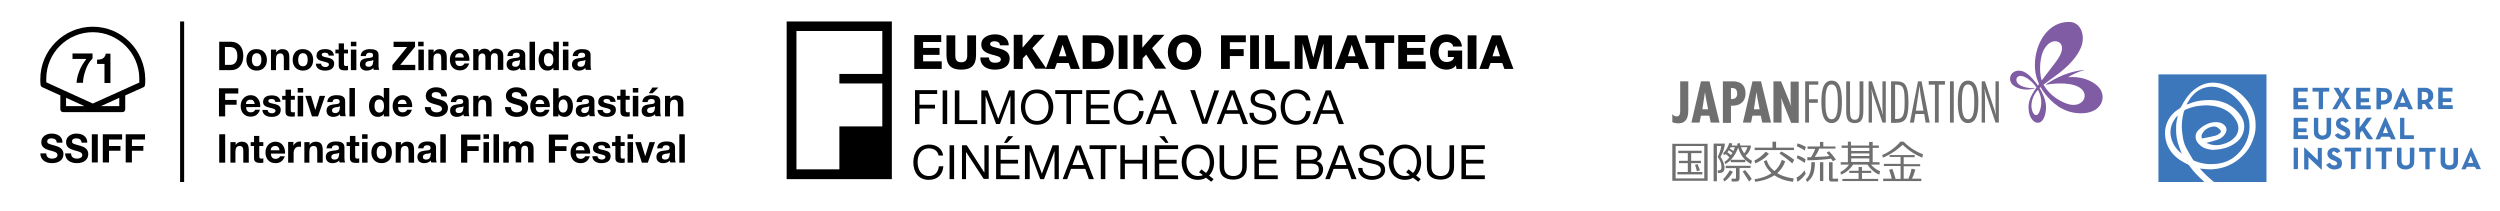 <?xml version="1.0" encoding="utf-8"?>
<!-- Generator: Adobe Illustrator 27.7.0, SVG Export Plug-In . SVG Version: 6.00 Build 0)  -->
<svg version="1.1" id="Layer_1" xmlns="http://www.w3.org/2000/svg" xmlns:xlink="http://www.w3.org/1999/xlink" x="0px" y="0px"
	 viewBox="0 0 1048.1 88.3" style="enable-background:new 0 0 1048.1 88.3;" xml:space="preserve">
<style type="text/css">
	.st0{fill:#706F6F;}
	.st1{fill:#7F5CA3;}
	.st2{fill:#3C76BB;}
	.st3{fill:#3D77BB;}
	.st4{fill:#3F78BC;}
	.st5{fill:#3F77BC;}
	.st6{fill:#3E77BC;}
	.st7{fill:#7595CD;}
	.st8{clip-path:url(#SVGID_00000175323044201543490960000003594423357438176394_);}
</style>
<g>
	<path d="M612.7,75.1h9.8v-1.6h-7.9v-4.9h7.3V67h-7.3v-4.5h7.9v-1.6h-9.8V75.1z M609.6,60.9h-1.9v9c0,2.5-1.3,3.9-3.7,3.9
		c-2.5,0-3.9-1.4-3.9-3.9v-9h-1.9v9c0,3.8,2.2,5.4,5.8,5.4c3.5,0,5.6-1.9,5.6-5.4V60.9z M589.5,72.2l1.6,1.2c-0.6,0.3-1.2,0.4-2,0.4
		c-3.4,0-4.9-3-4.9-5.8c0-2.9,1.4-5.8,4.9-5.8s4.9,3,4.9,5.8c0,1.7-0.5,3.4-1.6,4.5l-1.9-1.5L589.5,72.2z M595.6,75.1l-1.9-1.5
		c1.4-1.4,2.1-3.5,2.1-5.6c0-3.8-2.3-7.4-6.8-7.4s-6.8,3.6-6.8,7.4c0,3.8,2.3,7.4,6.8,7.4c1.3,0,2.5-0.3,3.4-0.9l2.2,1.7L595.6,75.1
		z M580.2,65.1c-0.1-3.1-2.3-4.5-5.2-4.5c-2.6,0-5.1,1.3-5.1,4.1c0,2.6,2.3,3.2,4.5,3.7c2.3,0.5,4.5,0.8,4.5,2.8
		c0,2-1.9,2.6-3.6,2.6c-2.1,0-4.1-1-4.1-3.4h-1.8c0,3.4,2.7,5,5.8,5c2.6,0,5.5-1.2,5.5-4.2c0-2.8-2.3-3.6-4.5-4.1
		c-2.3-0.5-4.5-0.8-4.5-2.5c0-1.8,1.6-2.4,3.2-2.4c1.9,0,3.3,0.9,3.5,2.9H580.2z M562.1,62.6L562.1,62.6l2.4,6.6h-4.8L562.1,62.6z
		 M555.6,75.1h1.9l1.6-4.3h6l1.5,4.3h2.1l-5.5-14.1h-2.1L555.6,75.1z M545.5,62.5h3.8c1.6,0,3,0.3,3,2.2c0,1.5-0.9,2.3-3,2.3h-3.8
		V62.5z M543.6,75.1h6.8c2.8,0,4.3-2,4.3-4.1c0-1.7-1-3-2.7-3.4v0c1.3-0.5,2.1-1.7,2.1-3.2c0-1.4-0.7-2.4-1.7-2.9
		c-0.9-0.5-2.5-0.5-3.7-0.5h-5.1V75.1z M545.5,68.6h4.3c1.6,0,3.1,0.5,3.1,2.4c0,1.5-1,2.5-2.7,2.5h-4.7V68.6z M525.9,75.1h9.8v-1.6
		h-7.9v-4.9h7.3V67h-7.3v-4.5h7.9v-1.6h-9.8V75.1z M522.7,60.9h-1.9v9c0,2.5-1.3,3.9-3.7,3.9c-2.5,0-3.9-1.4-3.9-3.9v-9h-1.9v9
		c0,3.8,2.2,5.4,5.8,5.4c3.5,0,5.6-1.9,5.6-5.4V60.9z M502.7,72.2l1.6,1.2c-0.6,0.3-1.2,0.4-2,0.4c-3.4,0-4.9-3-4.9-5.8
		c0-2.9,1.4-5.8,4.9-5.8c3.4,0,4.9,3,4.9,5.8c0,1.7-0.5,3.4-1.6,4.5l-1.9-1.5L502.7,72.2z M508.8,75.1l-1.9-1.5
		c1.4-1.4,2.1-3.5,2.1-5.6c0-3.8-2.3-7.4-6.8-7.4s-6.8,3.6-6.8,7.4c0,3.8,2.3,7.4,6.8,7.4c1.3,0,2.5-0.3,3.4-0.9l2.2,1.7L508.8,75.1
		z M488.6,59.9h1.3l-1.7-2.8H486L488.6,59.9z M484.1,75.1h9.8v-1.6H486v-4.9h7.3V67H486v-4.5h7.9v-1.6h-9.8V75.1z M469.7,75.1h1.9
		v-6.5h7.4v6.5h1.9V60.9h-1.9V67h-7.4v-6.1h-1.9V75.1z M461.5,75.1h1.9V62.5h4.7v-1.6h-11.3v1.6h4.7V75.1z M452,62.6L452,62.6
		l2.4,6.6h-4.8L452,62.6z M445.5,75.1h1.9l1.6-4.3h6l1.5,4.3h2.1l-5.5-14.1H451L445.5,75.1z M429.9,75.1h1.8V63.3h0l4.4,11.8h1.6
		l4.4-11.8h0v11.8h1.8V60.9h-2.6l-4.5,11.9l-4.5-11.9h-2.6V75.1z M420.9,59.9h1.3l2.6-2.8h-2.2L420.9,59.9z M417.6,75.1h9.8v-1.6
		h-7.9v-4.9h7.3V67h-7.3v-4.5h7.9v-1.6h-9.8V75.1z M403.2,75.1h1.8V63.7h0l7.4,11.3h2.1V60.9h-1.8v11.5h0l-7.4-11.5h-2V75.1z
		 M398.1,75.1h1.9V60.9h-1.9V75.1z M395.4,65.2c-0.4-3-2.9-4.6-5.8-4.6c-4.4,0-6.7,3.3-6.7,7.4c0,4.1,2.1,7.4,6.5,7.4
		c3.6,0,5.8-2.1,6.1-5.7h-1.9c-0.2,2.3-1.6,4.1-4.1,4.1c-3.4,0-4.8-2.7-4.8-5.9c0-2.9,1.4-5.7,4.8-5.7c2,0,3.6,1,4,3H395.4z"/>
	<path d="M556.8,39.6L556.8,39.6l2.4,6.6h-4.8L556.8,39.6z M550.3,52h1.9l1.6-4.3h6l1.5,4.3h2.1l-5.5-14.1h-2.1L550.3,52z
		 M549.4,42.1c-0.4-3-2.9-4.6-5.8-4.6c-4.4,0-6.7,3.3-6.7,7.4c0,4.1,2.1,7.4,6.5,7.4c3.6,0,5.8-2.1,6.1-5.7h-1.9
		c-0.2,2.3-1.6,4.1-4.1,4.1c-3.4,0-4.8-2.7-4.8-5.9c0-2.9,1.4-5.7,4.8-5.7c2,0,3.6,1,4,3H549.4z M534.6,42c-0.1-3.1-2.3-4.5-5.2-4.5
		c-2.6,0-5.1,1.3-5.1,4.1c0,2.6,2.3,3.2,4.5,3.7c2.3,0.5,4.5,0.8,4.5,2.8c0,2-1.9,2.6-3.6,2.6c-2.1,0-4.1-1-4.1-3.4h-1.8
		c0,3.4,2.7,5,5.8,5c2.6,0,5.5-1.2,5.5-4.2c0-2.8-2.3-3.6-4.5-4.1c-2.3-0.5-4.5-0.8-4.5-2.5c0-1.8,1.6-2.4,3.2-2.4
		c1.9,0,3.3,0.9,3.5,2.9H534.6z M516.6,39.6L516.6,39.6l2.4,6.6h-4.8L516.6,39.6z M510.1,52h1.9l1.6-4.3h6l1.5,4.3h2.1l-5.5-14.1
		h-2.1L510.1,52z M511.1,37.9h-2L505,50.1h0l-4-12.3h-2l5,14.1h2.1L511.1,37.9z M486.8,39.6L486.8,39.6l2.4,6.6h-4.8L486.8,39.6z
		 M480.3,52h1.9l1.6-4.3h6l1.5,4.3h2.1l-5.5-14.1h-2.1L480.3,52z M479.4,42.1c-0.4-3-2.9-4.6-5.8-4.6c-4.4,0-6.7,3.3-6.7,7.4
		c0,4.1,2.1,7.4,6.5,7.4c3.6,0,5.8-2.1,6.1-5.7h-1.9c-0.2,2.3-1.6,4.1-4.1,4.1c-3.4,0-4.8-2.7-4.8-5.9c0-2.9,1.4-5.7,4.8-5.7
		c2,0,3.6,1,4,3H479.4z M455.4,52h9.8v-1.6h-7.9v-4.9h7.3v-1.6h-7.3v-4.5h7.9v-1.6h-9.8V52z M447.1,52h1.9V39.4h4.7v-1.6h-11.3v1.6
		h4.7V52z M429.8,44.9c0-2.9,1.4-5.8,4.9-5.8c3.4,0,4.9,3,4.9,5.8c0,2.9-1.4,5.8-4.9,5.8C431.3,50.7,429.8,47.8,429.8,44.9
		 M428,44.9c0,3.8,2.3,7.4,6.8,7.4c4.5,0,6.8-3.6,6.8-7.4c0-3.8-2.3-7.4-6.8-7.4C430.2,37.5,428,41.1,428,44.9 M411.4,52h1.8V40.2h0
		l4.4,11.8h1.6l4.4-11.8h0V52h1.8V37.9H423l-4.5,11.9L414,37.9h-2.6V52z M400.3,52h9.4v-1.6h-7.5V37.9h-1.9V52z M395.2,52h1.9V37.9
		h-1.9V52z M383.6,52h1.9v-6.5h6.5v-1.6h-6.5v-4.5h7.4v-1.6h-9.3V52z"/>
	<path d="M620.2,28.9h3.8l0.9-2.5h4.9l0.9,2.5h3.8l-5.3-14.1h-3.7L620.2,28.9z M627.3,18.7L627.3,18.7l1.6,4.9h-3.2L627.3,18.7z
		 M615.3,28.9h3.7V14.8h-3.7V28.9z M612.9,21.2h-5.9v2.7h2.6c-0.2,1.3-1.4,2.1-3.2,2.1c-2.4,0-3.3-2.1-3.3-4.2
		c0-2.1,0.9-4.2,3.3-4.2c1.5,0,2.7,0.7,2.8,1.9h3.7c-0.3-3.5-3.5-5.1-6.4-5.1c-4.3,0-7,3.3-7,7.4c0,4.1,2.8,7.4,7,7.4
		c1.3,0,3-0.5,3.9-1.8l0.2,1.5h2.4V21.2z M586.2,28.9h11.5v-3.2h-7.8v-2.7h6.9v-2.9h-6.9v-2.5h7.6v-2.9h-11.3V28.9z M584.5,14.8
		h-12.1V18h4.2v11h3.7V18h4.2V14.8z M559.6,28.9h3.8l0.9-2.5h4.9l0.9,2.5h3.8l-5.3-14.1h-3.7L559.6,28.9z M566.7,18.7L566.7,18.7
		l1.6,4.9h-3.2L566.7,18.7z M542.6,28.9h3.5V18.2h0l3,10.7h2.8l3-10.7h0v10.7h3.5V14.8H553l-2.4,9.4h0l-2.4-9.4h-5.4V28.9z
		 M530.4,28.9h10.3v-3.2h-6.6v-11h-3.7V28.9z M524.1,28.9h3.7V14.8h-3.7V28.9z M511.9,28.9h3.7v-5.4h5.8v-2.9h-5.8v-2.9h6.7v-2.9
		h-10.4V28.9z M493.2,21.9c0-2.1,0.9-4.2,3.3-4.2c2.4,0,3.3,2.1,3.3,4.2c0,2.1-0.9,4.2-3.3,4.2C494.2,26.1,493.2,24,493.2,21.9
		 M489.6,21.9c0,4.1,2.5,7.4,7,7.4c4.5,0,7-3.3,7-7.4c0-4.1-2.5-7.4-7-7.4C492.1,14.5,489.6,17.8,489.6,21.9 M475.3,28.9h3.7v-4.4
		l1.5-1.6l3.8,5.9h4.6l-5.9-8.6l5.2-5.6h-4.6l-4.7,5.4v-5.4h-3.7V28.9z M469,28.9h3.7V14.8H469V28.9z M457.6,18h1.7
		c2.5,0,3.9,1.2,3.9,3.8c0,2.8-1.1,3.9-3.9,4h-1.7V18z M453.9,28.9h6.1c4.3,0,6.9-2.5,6.9-7.1c0-4.4-2.6-7-6.9-7h-6.1V28.9z
		 M438.4,28.9h3.8l0.9-2.5h4.9l0.9,2.5h3.8l-5.3-14.1h-3.7L438.4,28.9z M445.5,18.7L445.5,18.7l1.6,4.9h-3.2L445.5,18.7z
		 M425.1,28.9h3.7v-4.4l1.5-1.6l3.8,5.9h4.6l-5.9-8.6l5.2-5.6h-4.6l-4.7,5.4v-5.4h-3.7V28.9z M411,24.2c0,3.6,2.9,5,6.1,5
		c3.1,0,6.2-1.1,6.2-4.7c0-2.6-2.1-3.5-4.1-4.1c-2.1-0.6-4.1-0.8-4.1-1.9c0-0.9,1-1.2,1.8-1.2c1.1,0,2.3,0.4,2.3,1.7h3.7
		c0-3.2-2.9-4.6-5.7-4.6c-2.7,0-5.8,1.2-5.8,4.3c0,2.6,2.1,3.5,4.1,4.1c2,0.6,4.1,0.8,4.1,2.1c0,1-1.1,1.4-2.3,1.4
		c-1.6,0-2.6-0.5-2.7-2.2H411z M409.2,14.8h-3.7v8.5c0,1.8-0.7,2.8-2.5,2.8c-1.8,0-2.5-0.9-2.5-2.8v-8.5h-3.7v8.3
		c0,4.1,1.9,6.1,6.2,6.1c4.3,0,6.2-2,6.2-6.1V14.8z M383.3,28.9h11.5v-3.2H387v-2.7h6.9v-2.9H387v-2.5h7.6v-2.9h-11.3V28.9z"/>
	<path d="M369.9,53h-18v0.5V71h-18V53.5V53V31v-18h18h18v18h-18v4h18V53z M373.9,9h-44.1v66.1h44.1V9z"/>
</g>
<g>
	<g>
		<path class="st0" d="M707.8,45.8c0,1.4,0.2,5.9-4.1,5.9c-0.9,0-1.8-0.1-2.6-0.5v-3.4c0.4,0.6,1.1,1,1.8,1c1.6,0,1.5-1.7,1.5-2.9
			V34.1h3.4V45.8z"/>
		<path class="st0" d="M716.7,34.1l4.2,17.3h-3.7l-0.6-2.9h-3.5l-0.6,2.9h-3.4l4-17.3H716.7z M715.2,41.2l-0.4-2.6h0l-0.4,2.6
			l-0.7,4.6h2.4L715.2,41.2z"/>
		<path class="st0" d="M722.3,51.4V34.1h3.6c0.7,0,5.9-0.5,5.9,5.1c0,3.2-2.1,5.1-5.3,5.1l-0.8,0v7.2H722.3z M725.7,41.5
			c1.7,0.1,2.6-0.6,2.6-2.3c0-1.2-0.5-2.3-2-2.3h-0.6V41.5z"/>
		<path class="st0" d="M738.3,34.1l4.2,17.3h-3.7l-0.6-2.9h-3.5l-0.6,2.9h-3.4l4-17.3H738.3z M736.8,41.2l-0.4-2.6h0l-0.4,2.6
			l-0.7,4.6h2.4L736.8,41.2z"/>
		<path class="st0" d="M746.7,34.1l4.3,10.5l0,0c-0.2-0.8-0.3-1.7-0.3-2.6v-7.8h3.4v17.3h-3.2l-4.2-10.5l0,0l0.2,1.7l0,0.7v8h-3.4
			V34.1H746.7z"/>
		<path class="st0" d="M762.3,35.5h-3.9v6.1h3.7v1.5h-3.7v8.3h-1.6V34.1h5.5V35.5z"/>
		<path class="st0" d="M772.2,42.7c0,3.2-0.2,8.9-4.3,8.9c-3.8,0-4.3-4.9-4.3-8.9c0-4.4,0.6-8.9,4.3-8.9
			C771.8,33.8,772.2,38.9,772.2,42.7z M765.3,42.7c0,3.1,0.1,7.3,2.6,7.3c2.5,0,2.6-4.3,2.6-7.3c0-3.1-0.1-7.3-2.6-7.3
			C765.4,35.3,765.3,39.7,765.3,42.7z"/>
		<path class="st0" d="M781.2,45.9c0,3.2-0.3,5.7-3.6,5.7c-3.5,0-3.6-2.6-3.6-5.7V34.1h1.6v11.8c0,2.9,0.2,4.3,2,4.3
			c1.8,0,2-1.4,2-4.3V34.1h1.6V45.9z"/>
		<path class="st0" d="M790.6,51.4h-1.4l-3.9-11.7c-0.3-0.7-0.4-1.5-0.6-2.2h-0.1c0.1,1.1,0.2,2.2,0.2,3.4v10.5h-1.4V34.1h1.4
			l4,12.1c0.2,0.6,0.4,1.2,0.5,1.8h0.1c0-0.8-0.2-1.5-0.2-2.3V34.1h1.4V51.4z"/>
		<path class="st0" d="M792.9,34.1h1.7c3.3,0,5.5,0.4,5.5,8.7c0,6.8-1.1,8.7-5.4,8.7h-1.9V34.1z M794.5,49.9h0.5
			c3.1,0,3.5-2.2,3.5-7.2c0-6-0.6-7.2-3.7-7.2h-0.3V49.9z"/>
		<path class="st0" d="M809,51.4h-1.7l-0.6-3.6H803l-0.6,3.6h-1.7l3.4-17.3h1.5L809,51.4z M806.4,46.4l-1.2-6.6
			c-0.2-1.2-0.3-2.4-0.4-3.5h-0.1c-0.2,1.2-0.3,2.4-0.5,3.5l-1,6.6H806.4z"/>
		<path class="st0" d="M815.4,35.5h-2.6v15.9h-1.6V35.5h-2.6v-1.5h6.8V35.5z"/>
		<path class="st0" d="M819.1,51.4h-1.6V34.1h1.6V51.4z"/>
		<path class="st0" d="M829.4,42.7c0,3.2-0.2,8.9-4.3,8.9c-3.8,0-4.3-4.9-4.3-8.9c0-4.4,0.6-8.9,4.3-8.9
			C829,33.8,829.4,38.9,829.4,42.7z M822.5,42.7c0,3.1,0.1,7.3,2.6,7.3c2.5,0,2.6-4.3,2.6-7.3c0-3.1-0.1-7.3-2.6-7.3
			C822.6,35.3,822.5,39.7,822.5,42.7z"/>
		<path class="st0" d="M838,51.4h-1.4l-3.9-11.7c-0.3-0.7-0.4-1.5-0.6-2.2H832c0.1,1.1,0.2,2.2,0.2,3.4v10.5h-1.4V34.1h1.4l4,12.1
			c0.2,0.6,0.4,1.2,0.5,1.8h0.1c0-0.8-0.2-1.5-0.2-2.3V34.1h1.4V51.4z"/>
	</g>
	<g>
		<g>
			<path class="st0" d="M744.6,59.4v2.5h7.5v1h-16.5v-1h7.5v-2.5H744.6z M735.5,67.3c2.2-1,3.8-2.6,4.7-3.7l1.4,0.8
				c-1.6,2.2-4.4,3.5-5.7,4.1L735.5,67.3z"/>
			<path class="st0" d="M751.7,76.2l0.3-1.4v0c-3.8-0.5-5.8-1.5-6.9-2.2c2.8-2.6,3.3-5,3.3-5L747,67c0,0-0.8,2.9-3.1,4.7
				c-2.8-2.1-3.2-4.6-3.2-4.6l-1.2,0.5c0,0,0.4,2.4,3.2,5c-1.6,1.1-3.9,2.1-7.1,2.5l0.2,1.1c3.7-0.4,6.2-1.5,8.1-2.7
				C745.7,74.7,748.1,75.8,751.7,76.2z"/>
			<path class="st0" d="M751.4,68.5c-1.9-1.7-5.4-4.2-5.4-4.2l0.8-0.8c0,0,2.4,1.2,5.4,3.5L751.4,68.5z"/>
		</g>
		<path class="st0" d="M714.5,74.8h-12V61.2h12V74.8z M701.1,60.3v15.5h1.4v0h12v0h1.4V60.3H701.1z M703.6,63.2v1h4v3.2h-3.7v1h3.7
			v3.7h-4.4v1h10.5v-1h-4.7v-3.7h4.1v-1h-4.1v-3.2h4.4v-1H703.6z M712.7,71.4c-0.4-1.1-0.8-2.1-1-2.6l-1.1,0.3
			c0.3,0.7,0.6,1.8,0.8,2.7L712.7,71.4z"/>
		<g>
			<path class="st0" d="M783.7,65.4h-7.6v-1.1h7.6V65.4z M774.7,59.4V61h-2.6v1h2.6v6h-3v1h3.5c-1.1,1.6-2.5,2.6-3.6,3.1l0.2,1.1
				c1.5-0.5,3.6-1.9,5.1-4.2h6c1.1,1.7,3.1,3.6,5,4.2l0.3-1.4c-1.2-0.5-2.5-1.3-3.8-2.8h3.6v-1h-2.9v-6h2.6v-1h-2.6l0-1.5h-1.5
				l0,1.5h-7.6v-1.6H774.7z M783.7,63.3h-7.6V62h7.6V63.3z M783.7,67.9h-7.6v-1.5h7.6V67.9z"/>
			<polygon class="st0" points="772.4,75 779.2,75 779.2,72.5 775.3,72.5 775.3,71.6 779.2,71.6 779.2,70 780.6,70 780.6,71.6 
				784.5,71.6 784.5,72.5 780.6,72.5 780.6,75 787.4,75 787.4,75.9 772.4,75.9 			"/>
		</g>
		<g>
			<path class="st0" d="M792.2,64.9l0,0.9h4.6v2.9h-7v0.9h7V75h-2.1c-0.5-1.6-0.7-2.7-1.4-4.2l-1.3,0.4c0.5,1.3,1.1,3.6,1.1,3.7
				l-3.6,0v1h16v-1l-3.9,0c0.5-1,0.9-2.1,1.4-3.8l-1.6-0.4c-0.2,1.1-0.6,2.6-1.3,4.2h-2l0-5.2h6.9v-0.9h-6.9v-2.9h4.6l0-0.9H792.2z"
				/>
			<path class="st0" d="M797.7,60.7c0,0,3.2,3.4,8.2,5.4l0.3-1.4c-5.1-1.9-8.1-5.3-8.1-5.3h-1.4c0,0-2.8,3.6-7.6,5.6l0.3,1.1
				C794.3,64.1,797.6,60.7,797.7,60.7L797.7,60.7z"/>
		</g>
		<g>
			<path class="st0" d="M756.5,71.4c-1.2,1.9-2.8,2.8-3.3,3l0.3,1.8c1.4-0.6,3.3-2.8,3.5-3.4L756.5,71.4z"/>
			<path class="st0" d="M757.1,61.6c-0.9-0.5-2.1-1.1-3.5-1.5l-0.3,1.2c1.1,0.5,2.5,1.2,3.3,1.8L757.1,61.6z"/>
			<path class="st0" d="M753.3,66.3c1.1,0.6,1.8,1,3.3,2l0.4-1.5c-1.3-0.9-2.4-1.3-3.4-1.7L753.3,66.3z"/>
			<path class="st0" d="M757.1,75.2l0.5,1.1c2.6-1.9,3.2-4.2,3.3-8.3l-1.5,0C759.4,71.8,758.5,74,757.1,75.2z"/>
			<path class="st0" d="M770.6,74.9h-2.1c-0.3,0-0.2-0.4-0.2-0.4V68l-1.5,0v7.3c0,0,0.1,0.8,0.9,0.8h2.9L770.6,74.9z"/>
			<rect x="763" y="68" class="st0" width="1.4" height="7.9"/>
			<path class="st0" d="M757.7,65.9L757.7,65.9l0,1.3c3,0,7.9-0.3,9.9-0.7c0,0,0.4,0.4,0.8,1.1l1.3-0.7c-1.2-1.7-1.9-2.5-2.9-3.5
				l-1,0.6v0c0,0,0.7,0.8,1.2,1.4c-2,0.3-3.8,0.3-6.2,0.4c0.1-0.2,1.4-1.9,1.9-3.5l6.8,0v-0.9h-5.1v-1.9H763v1.9h-5.2v1h3.2
				c-0.5,1.4-1.4,3-1.8,3.5C759.2,65.9,758.5,65.9,757.7,65.9z"/>
		</g>
		<g>
			<path class="st0" d="M721.3,65.7c0.2-0.5,0.7-1,1-1.9c0.8-2.1,0.8-3.2,0.8-3.5v-0.1h-4.7v15.8h1.4V61.2h1.8
				c-0.2,1.8-0.8,3.2-1.5,4.6c0.5,0.6,1.6,2.2,1.6,4.2c0,0.7-0.1,1.3-0.8,1.4l-0.8,0l0.1,1.1l0.8,0c1.7,0,2-1.3,2-2.3
				C722.9,68.6,722.2,67.1,721.3,65.7z"/>
			<path class="st0" d="M733.9,69.5h-10.4v1h4.3v3.7c0,0.4,0.1,0.7-0.4,0.7l-1.5,0l0.1,1.2l1.8,0c1.5,0,1.5-1,1.5-1.6v-4.1h4.6V69.5
				z"/>
			<path class="st0" d="M722.5,64.1l0.2,1c0.3-0.2,0.5-0.3,0.8-0.5c0.3,0.2,1,0.7,1.5,1.4c-0.6,0.8-1.2,1.3-2,1.9l0.3,0.9
				c0.9-0.5,1.7-1.1,2.3-1.7v0.9h6.1v-1h-6.1c1.8-1.8,2.7-4,3.1-5.1h0c0.6,2,1.7,4.7,5.4,6.9l0.4-1.4c-1.1-0.6-2-1.3-2.7-2.1
				c2.3-2,2.3-4.3,2.3-4.3l-0.3,0h-4.2c-0.1-0.6-0.2-1-0.2-1l-1.1,0.2c0,0,0,0.2,0.1,0.8h-2.4c0.2-0.5,0.3-0.8,0.3-0.8l-1.3-0.3
				C725.1,59.7,724.2,62.7,722.5,64.1z M732.6,61.7c-0.2,0.6-0.6,1.8-1.4,2.6c-0.6-0.9-1-1.8-1.3-2.6H732.6z M725.6,61.7h1.7
				c0,0.2-0.2,0.8-0.6,1.6c-0.8-0.6-1.3-0.8-1.5-0.9C725.4,62.1,725.5,61.9,725.6,61.7z M724.8,63c0.8,0.5,1.2,0.9,1.5,1.1
				c-0.2,0.3-0.4,0.6-0.6,0.9c-0.8-0.7-1.3-1-1.5-1.1C724.3,63.6,724.6,63.3,724.8,63z"/>
			<path class="st0" d="M725.2,71.4c0,0-1.5,2.6-2.8,3.7l0.5,1c2.3-1.5,3.6-4.1,3.6-4.1L725.2,71.4z"/>
			<path class="st0" d="M730.6,71.9c0,0,1.4,2.1,2.7,4.2l1.1-1.1c-1.4-2.2-2.8-3.7-2.8-3.7L730.6,71.9z"/>
		</g>
	</g>
	<g>
		<g>
			<path class="st1" d="M853.1,27.4c0,3.9,1.2,8,4.4,12.1c2.3,2.9,7,7.9,14.7,8c7.9,0.1,10.5-5.2,8.8-9.2c-1.5-3.5-7.5-6.6-14-5.9
				c2.7-1.8,5.9-2.8,6.8-3c0.1,0,0.1-0.2,0-0.1c-8.8,0.9-14.4,5.1-16,6c-0.1,0.1-0.1,0.2,0,0.2c1.3-0.2,9.2-1.5,13.7,1
				c5.1,2.8,1.8,9.3-4.9,7c-3.2-1.1-7.3-3.6-9.7-7.7c-2.5-4.1-1.7-11.2-0.4-14.2c2.1-4.7,5.7-5,7.2-3.5c1.4,1.4,1,4.1-1.7,7.7
				c-2.3,3.1-6.5,8.4-8.6,11.4c-2,3-3.5,5.7-2.8,9.7c0.8,4.9,5.5,6.9,6.9,0.7c0.9-4.1-0.6-7.1-1.5-9c-0.7-1.4-1.8-3.3-3.9-5.6
				c-2.6-3-5.5-4.3-8-2.7c-1.6,1-2.3,4,0.4,5.8c3,2,6.8,1.5,8.4,1c0.1,0,0.1-0.2,0-0.2c-1.8,0.3-5.1-0.4-6.5-1.5
				c-2.4-1.9-0.6-5.7,4.3-2c3.4,2.6,6.5,7.6,4.4,13.2c-0.9,2.6-2.7,2-3.3-0.9c-0.3-1.4-0.2-3.1,0.7-5.2c1.2-2.7,3.5-4.6,7.3-7.3
				c5-3.5,10.4-7.8,12.7-13.5c1.9-4.9-0.2-10.5-5-10.5C859,9,853.1,17.7,853.1,27.4z"/>
		</g>
	</g>
</g>
<g>
	<path class="st2" d="M923.9,76.3c-2.9,0-5.7,0-8.6,0c-3.3,0-6.6,0-9.9,0c-0.2,0-0.3,0-0.5,0c0-15.1,0-30.1,0-45.1
		c15.1,0,30.2,0,45.3,0c0,15,0,30,0,45.1c-0.2,0-0.3,0-0.5,0c-7,0-14.1,0-21.1,0c-0.2,0-0.5-0.1-0.7-0.2c-1.9-1.6-3.8-3.3-5.4-5.2
		c-0.1-0.1-0.1-0.1-0.3-0.3c0.5,0.1,0.9,0.2,1.4,0.2c1.1,0.1,2.3,0.2,3.4,0.2c5.1-0.2,9.6-2.1,13.2-5.7c1.9-1.8,3.3-3.9,4.2-6.4
		c0.4-1.1,0.8-2.2,1-3.4c0.3-1.5,0.3-2.9,0.2-4.4c-0.3-4.3-2.1-7.7-5.1-10.7c-2.8-2.8-6.2-4.7-10.1-5.5c-4.1-0.8-7.7,0.3-10.9,3
		c-2.2,1.9-3.8,4.3-5.1,6.9c-0.1,0.2-0.3,0.4-0.5,0.6c-3.1,1.8-5.2,4.4-6,8c-0.4,1.8-0.3,3.6,0.1,5.4c0.8,3.6,3,6.3,5.9,8.3
		c1.1,0.7,2.3,1.3,3.4,1.9c0.2,0.1,0.4,0.2,0.5,0.4c1.7,2.5,3.9,4.7,6.2,6.7c0,0,0.1,0.1,0.1,0.1C923.9,76.2,923.9,76.2,923.9,76.3z
		"/>
	<path class="st3" d="M925,59.9c1.5-0.4,3.1-0.8,4.6-1.3c1.2-0.4,2.3-1.1,3-2.1c0.2-0.3,0.4-0.7,0.6-1c0.5-1.2,0.2-2.3-0.8-3.2
		c-0.9-0.8-1.9-1-3-1.1c-3-0.1-5.5,1.2-7.6,3.2c-0.9,0.8-1.4,1.9-1.3,3.1c0,1,0.5,2,1.2,2.7c1,1.2,2.3,2,3.9,2.3
		c0.9,0.2,1.8,0.4,2.7,0.3c3.6-0.2,6.9-1.1,9.7-3.5c1.3-1.1,2.1-2.5,2.6-4.2c0.6-2.4,0.2-4.6-1.2-6.6c-2.2-3.3-5.4-5.3-9.3-6.2
		c-1.9-0.4-3.7-0.4-5.6-0.3c-2.5,0.1-5,0.7-7.3,1.7c-0.1,0-0.3,0.1-0.4,0.1c0,0-0.1-0.1-0.1-0.1c0.6-0.9,1.1-1.8,1.7-2.7
		c1.7-2.2,3.8-3.8,6.6-4.4c1.7-0.4,3.3-0.3,5,0.1c4.2,1.2,7.4,3.9,9.9,7.3c1.2,1.6,2.1,3.3,2.7,5.2c0.5,1.8,0.6,3.7,0.4,5.5
		c-0.4,3.8-2.1,7.1-4.8,9.8c-2.3,2.3-5,3.6-8.2,4.1c-1.3,0.2-2.7,0.2-4,0.2c-2.1-0.1-4.1-0.6-6.1-1.4c-0.1-0.1-0.3-0.2-0.4-0.3
		c-1.1-1.8-2.2-3.6-3.1-5.4c-0.8-1.6-1.2-3.4-1.4-5.2c-0.1-1-0.3-2.1-0.3-3.1c0-2,0.2-4,0.7-5.9c0-0.1,0-0.2,0.1-0.4
		c0.1-0.5,0.3-1,0.9-1.2c2-0.8,4.1-1.5,6.3-1.6c1.1-0.1,2.2-0.2,3.2-0.1c4.9,0.3,9.1,2,11.7,6.5c0.6,1.1,0.9,2.3,0.8,3.5
		c-0.2,1.8-1.1,3.2-2.5,4.3c-1.6,1.3-3.6,2-5.6,2.3c-1.7,0.2-3.3,0-4.8-0.7C925.3,60.1,925.1,60,925,59.9z"/>
	<path class="st3" d="M1018.3,43c0.6,0.9,1.2,1.8,1.9,2.8c-0.8,0-1.4,0-2,0c-0.1,0-0.2-0.1-0.3-0.2c-0.4-0.6-0.7-1.1-1.1-1.7
		c-0.2-0.2-0.3-0.4-0.6-0.3c-0.2,0.1-0.5,0-0.7,0c0,0.7,0,1.4,0,2.2c-0.6,0-1.2,0-1.9,0c0-3,0-6,0-9c1,0,2.1,0,3.1,0
		c0.8,0,1.6,0.2,2.3,0.8c0.7,0.6,1.1,1.3,1.1,2.2c0,0.4,0,0.8,0,1.2C1019.7,42,1019.1,42.6,1018.3,43z M1015.3,41.9
		c0.9,0,1.9,0.2,2.5-0.7c0.3-0.5,0.3-1.7-0.1-2.1c-0.7-0.8-1.5-0.5-2.4-0.6C1015.3,39.7,1015.3,40.7,1015.3,41.9z"/>
	<path class="st3" d="M966,71c0-3.1,0-6.1,0-9.1c0,0,0.1-0.1,0.1-0.1c1.9,1.8,3.7,3.5,5.6,5.3c0-1.6,0-3.3,0-5.1c0.5,0,1.1,0,1.7,0
		c0,3,0,6,0,9.1c-0.2-0.1-0.3-0.1-0.4-0.2c-1.8-1.7-3.5-3.3-5.3-5c0,0.3,0.1,0.6,0.1,1c0,1.3,0,2.6,0,3.9c0,0.1-0.2,0.3-0.3,0.4
		C967,71,966.5,71,966,71z"/>
	<path class="st3" d="M989.2,53.5c0.9-1.2,1.8-2.5,2.8-3.8c0.2-0.3,0.4-0.4,0.7-0.4c0.5,0,1.1,0,1.7,0c-0.3,0.4-0.6,0.8-0.8,1.2
		c-0.6,0.9-1.3,1.7-1.9,2.6c-0.2,0.2-0.2,0.4,0,0.6c0.9,1.3,1.9,2.7,2.8,4c0.1,0.2,0.2,0.3,0.4,0.6c-0.3,0-0.5,0-0.6,0.1
		c-1.2,0.2-2-0.2-2.5-1.3c-0.4-0.8-1-1.5-1.5-2.3c-0.6,0.5-1,1-0.9,1.9c0.1,0.5,0,1.1,0,1.7c-0.7,0-1.2,0-1.9,0c0-3,0-6,0-9
		c0.6,0,1.2,0,1.8,0C989.2,50.8,989.2,52.2,989.2,53.5z"/>
	<path class="st2" d="M1028.2,36.8c0,0.6,0,1.1,0,1.6c-1.4,0-2.7,0-4.1,0c0,1,0,1.9,0,2.8c1.2,0,2.4,0,3.6,0c0,0.6,0,1.1,0,1.6
		c-1.2,0-2.4,0-3.6,0c0,0.4,0,0.8,0,1.3c1.4,0,2.8,0,4.2,0c0,0.6,0,1.1,0,1.6c-2,0-4.1,0-6.1,0c0-3,0-6,0-9
		C1024.3,36.8,1026.2,36.8,1028.2,36.8z"/>
	<path class="st2" d="M961.5,45.8c0-3,0-6,0-9c2,0,4,0,6,0c0,0.5,0,1,0,1.6c-1.3,0-2.7,0-4,0c0,1,0,1.9,0,2.8c1.1,0,2.3,0,3.5,0
		c0,0.6,0,1.1,0,1.6c-1.2,0-2.4,0-3.6,0c0,0.4,0,0.8,0,1.3c1.4,0,2.9,0,4.3,0c0,0.6,0,1.1,0,1.7C965.6,45.8,963.6,45.8,961.5,45.8z"
		/>
	<path class="st3" d="M1004.9,61.9c0.7,0,1.2,0,1.9,0c0,0.2,0,0.4,0,0.5c0,1.7,0,3.3,0,5c0,1.6,1.2,2.4,2.7,1.8
		c0.8-0.3,0.8-1,0.8-1.7c0-1.7,0-3.4,0-5.1c0-0.2,0-0.3,0-0.5c0.6,0,1.2,0,1.8,0c0,0,0.1,0.1,0.1,0.1c0,2.1,0,4.1-0.1,6.2
		c-0.1,1.5-1,2.3-2.4,2.7c-0.9,0.2-1.9,0.2-2.8-0.1c-1.1-0.4-2-1.3-2-2.9c0-1.8,0-3.6,0-5.4C1004.9,62.3,1004.9,62.1,1004.9,61.9z"
		/>
	<path class="st3" d="M1023.2,61.9c0.6,0,1.2,0,1.9,0c0,0.2,0,0.3,0,0.5c0,1.8,0,3.6,0,5.3c0,0.9,0.5,1.5,1.4,1.6c0.2,0,0.3,0,0.5,0
		c1,0,1.6-0.5,1.6-1.5c0-1.8,0-3.6,0-5.3c0-0.2,0-0.3,0-0.5c0.6,0,1.2,0,1.9,0c0,0.6,0,1.1,0,1.7c0,1.3,0,2.7,0,4
		c0,1.8-0.8,2.9-2.4,3.3c-1.4,0.3-2.6,0.2-3.8-0.7c-0.8-0.6-1.1-1.5-1.1-2.4c0-1.9,0-3.8,0-5.7C1023.2,62,1023.2,62,1023.2,61.9z"/>
	<path class="st2" d="M975.4,49.4c0.6,0,1.2,0,1.9,0c0,0.2,0,0.3,0,0.5c0,1.7,0,3.4,0,5.1c0,2.1-1,3.1-3,3.5c-0.9,0.2-1.7,0-2.5-0.4
		c-1-0.4-1.7-1.3-1.7-2.3c-0.1-2.1,0-4.2,0-6.4c0.6,0,1.2,0,1.8,0c0,0.2,0,0.3,0,0.5c0,1.6,0,3.1,0,4.7c0,0.1,0,0.2,0,0.3
		c0,1.6,1.4,2.4,2.8,1.7c0.6-0.3,0.7-1,0.7-1.6c0-1.7,0-3.3,0-5C975.3,49.8,975.3,49.6,975.4,49.4z"/>
	<path class="st2" d="M989.7,42.9c0,0.4,0,0.8,0,1.3c1.4,0,2.8,0,4.2,0c0,0.6,0,1.1,0,1.6c-2,0-4,0-6.1,0c0-3,0-6,0-9
		c1.9,0,3.9,0,5.9,0c0,0.5,0,1,0,1.6c-1.3,0-2.6,0-4,0c0,1,0,1.9,0,2.8c1.2,0,2.3,0,3.5,0c0,0.5,0,1,0,1.6
		C992.1,42.9,990.9,42.9,989.7,42.9z"/>
	<path class="st3" d="M998.2,43.9c0,0.6,0,1.3,0,1.9c-0.6,0-1.2,0-1.9,0c0-3,0-5.9,0-9c0.1,0,0.2,0,0.4,0c1.2,0.1,2.3,0.1,3.5,0.2
		c1.4,0.1,2.6,1.5,2.6,2.9c0,0.5,0,0.9-0.1,1.4c-0.3,1.4-1.6,2.3-3.2,2.5C999.1,43.8,998.7,43.8,998.2,43.9z M998.2,42.1
		c1,0,1.9,0.1,2.5-0.8c0.3-0.5,0.3-1.7-0.1-2.2c-0.6-0.8-1.5-0.6-2.4-0.6C998.2,39.7,998.2,40.9,998.2,42.1z"/>
	<path class="st2" d="M961.6,49.4c2,0,3.9,0,5.9,0c0,0.5,0,1.1,0,1.6c-1.3,0-2.6,0-4,0c0,0.9,0,1.8,0,2.8c1.2,0,2.3,0,3.5,0
		c0,0.6,0,1.1,0,1.6c-1.2,0-2.4,0-3.6,0c0,0.5,0,0.8,0,1.3c1.4,0,2.8,0,4.2,0c0,0.6,0,1.1,0,1.6c-2,0-4,0-6.1,0
		C961.6,55.3,961.6,52.4,961.6,49.4z"/>
	<path class="st4" d="M981.7,42.4c-0.6,1-1.1,2-1.7,3c-0.2,0.3-0.4,0.5-0.8,0.4c-0.5,0-0.9,0-1.4,0c0.1-0.2,0.1-0.3,0.2-0.4
		c0.8-1.4,1.7-2.8,2.5-4.2c0.2-0.3,0.2-0.5,0-0.8c-0.6-1-1.3-2.1-1.9-3.1c-0.1-0.1-0.2-0.3-0.3-0.5c0.7,0,1.3,0,2,0
		c0.1,0,0.3,0.2,0.3,0.3c0.4,0.7,0.9,1.5,1.3,2.2c0.4-0.7,0.8-1.4,1.1-2.2c0.1-0.3,0.3-0.4,0.6-0.3c0.5,0,1,0,1.6,0
		c-0.4,0.6-0.7,1.2-1.1,1.8c-0.4,0.6-0.7,1.3-1.1,1.9c-0.1,0.2-0.1,0.4,0,0.6c0.8,1.4,1.7,2.7,2.5,4.1c0.1,0.1,0.2,0.3,0.3,0.5
		c-0.7,0-1.4,0-2,0c-0.1,0-0.2-0.2-0.3-0.3C983,44.5,982.3,43.4,981.7,42.4z"/>
	<path class="st4" d="M975.2,69.1c0.5-0.3,1-0.6,1.5-0.9c0.2,0.2,0.4,0.5,0.6,0.7c0.5,0.5,1.1,0.5,1.8,0.4c0.4-0.1,0.7-0.3,0.7-0.7
		c0.1-0.4-0.2-0.7-0.5-0.9c-0.4-0.2-0.7-0.4-1.1-0.5c-0.5-0.2-1-0.4-1.4-0.7c-0.9-0.7-1.3-1.8-0.9-2.9c0.3-1,1.3-1.6,2.4-1.7
		c1.2-0.1,2.2,0.3,2.9,1.5c-0.5,0.3-1,0.6-1.3,0.8c-0.5-0.3-0.8-0.5-1.2-0.7c-0.4-0.2-0.7,0-0.9,0.4c-0.2,0.3-0.1,0.7,0.2,0.9
		c0.3,0.2,0.6,0.4,0.9,0.5c0.7,0.4,1.3,0.7,2,1.1c1,0.6,1,1.7,0.9,2.7c-0.1,0.9-0.7,1.5-1.6,1.7c-1.6,0.5-3.1,0.3-4.3-0.9
		c-0.1-0.1-0.2-0.3-0.3-0.4C975.3,69.4,975.2,69.3,975.2,69.1z"/>
	<path class="st4" d="M978.8,56.6c0.5-0.3,1-0.6,1.4-0.8c0.6,0.4,1,0.7,1.6,1c0.3,0.1,0.7,0.1,1,0c0.3-0.1,0.5-0.4,0.6-0.7
		c0.1-0.3-0.1-0.7-0.4-0.8c-0.4-0.2-0.7-0.4-1.1-0.6c-0.5-0.3-1.1-0.5-1.6-0.9c-0.9-0.6-1.2-1.9-0.8-2.9c0.3-1,1.2-1.5,2.3-1.6
		c1.1-0.1,2.1,0.2,2.8,1.2c0,0.1,0.1,0.1,0.1,0.2c-0.5,0.3-0.9,0.6-1.4,0.9c-0.3-0.4-0.7-0.8-1.3-0.8c-0.5,0-0.8,0.3-0.8,0.6
		c0,0.3,0.2,0.7,0.4,0.8c0.4,0.3,0.9,0.4,1.3,0.7c0.6,0.3,1.2,0.6,1.7,1c1.1,0.9,1.1,3.4-0.8,4.2c-1.6,0.6-3.5,0.3-4.6-1
		C979.1,57,979,56.8,978.8,56.6z"/>
	<path class="st5" d="M1000.2,49.2c1.4,3,2.8,6.1,4.2,9.2c-0.7,0-1.2,0-1.8,0c-0.1,0-0.4-0.3-0.4-0.4c-0.1-0.5-0.4-0.7-0.9-0.7
		c-0.9,0.1-1.7,0-2.6,0c-0.3,0-0.5,0.1-0.6,0.4c-0.1,0.6-0.5,0.8-1.1,0.7c-0.3,0-0.6,0-1.1,0c1.4-3.1,2.7-6.1,4-9.2
		C1000,49.2,1000.1,49.2,1000.2,49.2z M1001.2,55.8c-0.4-1-0.7-1.9-1.1-2.9c-0.4,1-0.8,2-1.1,2.9
		C999.7,55.8,1000.4,55.8,1001.2,55.8z"/>
	<path class="st5" d="M1036,61.8c1.4,3,2.7,6,4.1,9.1c-0.7,0-1.3,0-1.9,0c0,0,0,0-0.1,0c-0.2-0.8-0.7-1.1-1.5-1
		c-0.7,0.1-1.4,0-2.1,0c-0.3,0-0.5,0.1-0.5,0.4c-0.1,0.6-0.5,0.8-1,0.7c-0.3,0-0.7,0-1.1,0c1.4-3.1,2.7-6.1,4-9.2
		C1035.8,61.8,1035.9,61.8,1036,61.8z M1034.7,68.3c0.8,0,1.5,0,2.2,0c-0.4-1-0.8-2-1.1-2.9C1035.5,66.3,1035.1,67.3,1034.7,68.3z"
		/>
	<path class="st5" d="M1003.3,45.8c1.2-2.9,2.4-5.6,3.6-8.3c0.1-0.1,0.1-0.3,0.2-0.4c0.1-0.1,0.2-0.2,0.3-0.3
		c0.1,0.1,0.2,0.2,0.3,0.3c1,2.3,2.1,4.6,3.1,6.9c0.3,0.6,0.5,1.1,0.8,1.8c-0.7,0-1.3,0-1.9,0c0,0-0.1,0-0.1-0.1
		c-0.2-0.9-0.7-1-1.5-0.9c-0.7,0.1-1.4,0-2.1,0c-0.3,0-0.5,0.1-0.6,0.4c-0.1,0.6-0.5,0.8-1.1,0.7C1004,45.8,1003.7,45.8,1003.3,45.8
		z M1007.3,40.2c-0.4,1-0.7,1.9-1.1,2.9c0.8,0,1.5,0,2.2,0C1008.1,42.2,1007.7,41.2,1007.3,40.2z"/>
	<path class="st6" d="M914.8,64.5c-1.4-1-2.4-2.2-3.3-3.6c-0.8-1.4-1.3-2.8-1.5-4.4c-0.3-3.1,0.8-5.8,2.9-8c0,0,0.1,0,0.1,0
		c-0.1,0.7-0.2,1.3-0.4,2c-0.3,1.4-0.3,2.8-0.3,4.2c0,2.4,0.5,4.7,1.3,6.9c0.3,0.9,0.7,1.7,1,2.6C914.7,64.2,914.7,64.3,914.8,64.5
		L914.8,64.5z"/>
	<path class="st3" d="M923.1,58c-0.2-0.7-0.2-1.4,0.2-2c0.8-1.5,2.1-2.4,3.7-2.8c0.8-0.2,1.6-0.3,2.4,0.1c0.5,0.3,1,0.7,1.4,1.1
		c0.4,0.5,0.4,1.1-0.1,1.4c-0.6,0.5-1.3,0.9-2,1.1c-1.4,0.4-2.8,0.6-4.2,0.9C924,58,923.6,58,923.1,58z"/>
	<path class="st2" d="M989.9,63.5c-0.8,0-1.6,0-2.4,0c0,0.2,0,0.4,0,0.5c0,1.9,0,3.7,0,5.6c0,1.3,0,1.3-1.4,1.3c-0.2,0-0.3,0-0.5,0
		c0-2.5,0-4.9,0-7.4c-0.9,0-1.7,0-2.6,0c0-0.6,0-1.1,0-1.6c2.3,0,4.6,0,6.9,0C989.9,62.4,989.9,62.9,989.9,63.5z"/>
	<path class="st2" d="M1000.4,63.5c0,2.3,0,4.4,0,6.6c0,0.1,0,0.3,0,0.4c0,0.3-0.1,0.4-0.4,0.4c-0.5,0-1,0-1.5,0c0-2.5,0-4.9,0-7.4
		c-0.9,0-1.7,0-2.6,0c0-0.6,0-1.1,0-1.6c2.3,0,4.6,0,6.9,0c0,0.5,0,1,0,1.6C1002.1,63.5,1001.3,63.5,1000.4,63.5z"/>
	<path class="st2" d="M1016.8,71c0-2.5,0-4.9,0-7.4c-0.9,0-1.7,0-2.6,0c0-0.6,0-1.1,0-1.6c2.3,0,4.6,0,6.9,0c0,0.5,0,1,0,1.6
		c-0.8,0-1.6,0-2.5,0c0,0.2,0,0.4,0,0.6c0,2.1,0,4.2,0,6.3c0,0.4-0.1,0.6-0.5,0.5C1017.7,70.9,1017.3,71,1016.8,71z"/>
	<path class="st2" d="M976.5,36.8c0,0.5,0,1,0,1.6c-0.7,0-1.4,0-2.1,0c-0.4,0-0.5,0.1-0.5,0.5c0,2.1,0,4.2,0,6.3
		c0,0.5-0.2,0.6-0.6,0.6c-0.4,0-0.8,0-1.2,0c0-2.5,0-4.9,0-7.4c-0.9,0-1.7,0-2.6,0c0-0.6,0-1.1,0-1.6
		C971.9,36.8,974.2,36.8,976.5,36.8z"/>
	<path class="st2" d="M1006.2,58.3c0-3,0-5.9,0-8.9c0.6,0,1.2,0,1.8,0c0,2.4,0,4.8,0,7.3c1.4,0,2.7,0,4,0c0,0.6,0,1.1,0,1.6
		C1010.1,58.3,1008.2,58.3,1006.2,58.3z"/>
	<path class="st2" d="M992.1,61.9c0.6,0,1.2,0,1.8,0c0,0.2,0,0.3,0,0.4c0,2.7,0,5.4,0,8.1c0,0.4-0.1,0.6-0.5,0.5c-0.4,0-0.9,0-1.3,0
		C992.1,67.9,992.1,64.9,992.1,61.9z"/>
	<path class="st2" d="M963.4,61.9c0,2.9,0,5.8,0,8.7c0,0.1-0.2,0.3-0.3,0.3c-0.5,0-1,0-1.5,0c0-3,0-6,0-9
		C962.2,61.9,962.8,61.9,963.4,61.9z"/>
	<path class="st7" d="M923.9,76.3c0-0.1,0-0.1,0-0.2c0,0.1,0.1,0.1,0.1,0.2C924,76.3,924,76.3,923.9,76.3z"/>
	<path class="st6" d="M914.8,64.5C914.8,64.5,914.8,64.5,914.8,64.5C914.8,64.5,914.8,64.5,914.8,64.5
		C914.8,64.5,914.8,64.5,914.8,64.5z"/>
</g>
<g>
	<g>
		<path d="M37.1,26.7c-0.5,0.8-0.9,1.7-1.2,2.6c-0.3,0.9-0.6,1.9-0.8,2.8c-0.2,0.9-0.3,1.8-0.3,2.6h-2.7c0.1-1.8,0.6-3.6,1.3-5.3
			c0.7-1.7,1.7-3.2,2.8-4.7h-5.8v-2.3h8.4v2.1C38.1,25.2,37.6,25.9,37.1,26.7z"/>
		<path d="M43.8,34.8v-8h-3.1V25c0.4,0,0.8,0,1.3-0.1s0.8-0.2,1.1-0.4c0.3-0.2,0.6-0.4,0.8-0.8c0.2-0.3,0.4-0.7,0.4-1.2h2v12.3H43.8
			z"/>
	</g>
	<g>
		<defs>
			<rect id="SVGID_1_" x="16.9" y="9" width="270.2" height="67.3"/>
		</defs>
		<clipPath id="SVGID_00000183966139030769344780000008651145317865134994_">
			<use xlink:href="#SVGID_1_"  style="overflow:visible;"/>
		</clipPath>
		<path style="clip-path:url(#SVGID_00000183966139030769344780000008651145317865134994_);" d="M284.8,68.2h2.3V56.3h-2.3V68.2z
			 M277.7,62.2c0.1-0.9,0.6-1.3,1.5-1.3c0.8,0,1.5,0.1,1.5,1.2c0,1-1.3,0.9-2.7,1.1c-1.4,0.2-2.8,0.7-2.8,2.6c0,1.8,1.3,2.6,2.8,2.6
			c1,0,2.1-0.3,2.8-1.1c0,0.3,0.1,0.6,0.2,0.8h2.3c-0.2-0.3-0.3-1.1-0.3-1.9v-4.5c0-2.1-2-2.4-3.6-2.4c-1.9,0-3.8,0.7-3.9,2.9H277.7
			z M280.7,64.9c0,0.5-0.1,2-1.8,2c-0.7,0-1.4-0.2-1.4-1.1c0-0.9,0.6-1.1,1.4-1.3c0.7-0.1,1.5-0.1,1.9-0.5V64.9z M274.6,59.6h-2.3
			l-1.8,5.9h0l-1.8-5.9h-2.4l2.8,8.6h2.5L274.6,59.6z M265.4,56.3h-2.3v1.9h2.3V56.3z M263.1,68.2h2.3v-8.6h-2.3V68.2z M260.2,57
			H258v2.6h-1.4v1.6h1.4v5.1c0,1.7,1.2,2,2.6,2c0.4,0,0.9,0,1.3-0.1v-1.8c-0.2,0-0.5,0.1-0.7,0.1c-0.8,0-1-0.2-1-1v-4.3h1.7v-1.6
			h-1.7V57z M248.3,65.4c0.1,2.3,2,3,3.9,3c1.9,0,3.8-0.7,3.8-3c0-1.6-1.3-2.1-2.6-2.4c-1.3-0.3-2.6-0.4-2.6-1.3
			c0-0.7,0.8-0.8,1.3-0.8c0.8,0,1.5,0.2,1.6,1.2h2.2c-0.2-2.1-1.8-2.7-3.7-2.7c-1.8,0-3.6,0.6-3.6,2.8c0,1.5,1.3,2,2.6,2.3
			c1.6,0.4,2.6,0.6,2.6,1.3c0,0.8-0.8,1.1-1.5,1.1c-0.9,0-1.7-0.4-1.8-1.4H248.3z M241.4,63c0-0.7,0.4-1.8,1.9-1.8
			c1.1,0,1.6,0.6,1.8,1.8H241.4z M247.4,64.5c0.2-2.6-1.2-5.1-4-5.1c-2.5,0-4.2,2-4.2,4.5c0,2.7,1.6,4.5,4.2,4.5
			c1.9,0,3.2-0.9,3.9-2.9h-2c-0.1,0.5-0.9,1.1-1.8,1.1c-1.3,0-2-0.7-2-2.2H247.4z M230.2,68.2h2.5v-4.9h4.8v-2h-4.8v-2.7h5.5v-2.2
			h-8.1V68.2z M211,68.2h2.3v-5c0-1.7,1.1-2,1.5-2c1.4,0,1.4,1.1,1.4,2.1v4.8h2.3v-4.8c0-1.1,0.2-2.2,1.5-2.2c1.3,0,1.4,0.9,1.4,2.1
			v4.9h2.3v-5.8c0-2.2-1.3-3.1-3-3.1c-1.2,0-2,0.7-2.5,1.4c-0.4-1-1.4-1.4-2.4-1.4c-1.1,0-1.9,0.5-2.5,1.4h0v-1.2H211V68.2z
			 M206.9,68.2h2.3V56.3h-2.3V68.2z M205,56.3h-2.3v1.9h2.3V56.3z M202.7,68.2h2.3v-8.6h-2.3V68.2z M193.4,68.2h2.5v-4.9h4.8v-2
			h-4.8v-2.7h5.5v-2.2h-8.1V68.2z M184.6,68.2h2.3V56.3h-2.3V68.2z M177.5,62.2c0.1-0.9,0.6-1.3,1.5-1.3c0.8,0,1.5,0.1,1.5,1.2
			c0,1-1.3,0.9-2.7,1.1c-1.4,0.2-2.8,0.7-2.8,2.6c0,1.8,1.3,2.6,2.8,2.6c1,0,2.1-0.3,2.8-1.1c0,0.3,0.1,0.6,0.2,0.8h2.3
			c-0.2-0.3-0.3-1.1-0.3-1.9v-4.5c0-2.1-2-2.4-3.6-2.4c-1.9,0-3.8,0.7-3.9,2.9H177.5z M180.5,64.9c0,0.5-0.1,2-1.8,2
			c-0.7,0-1.4-0.2-1.4-1.1c0-0.9,0.6-1.1,1.4-1.3c0.7-0.1,1.5-0.1,1.9-0.5V64.9z M165.7,68.2h2.3v-4.5c0-1.7,0.5-2.5,1.8-2.5
			c1.1,0,1.5,0.7,1.5,2.1v4.9h2.3v-5.3c0-2.1-0.6-3.5-3-3.5c-1,0-2,0.5-2.5,1.4h0v-1.2h-2.2V68.2z M157.9,63.9c0-1.4,0.5-2.8,2-2.8
			c1.6,0,2,1.4,2,2.8c0,1.4-0.5,2.7-2,2.7C158.4,66.6,157.9,65.3,157.9,63.9 M155.7,63.9c0,2.7,1.7,4.5,4.3,4.5
			c2.6,0,4.3-1.8,4.3-4.5c0-2.7-1.7-4.5-4.3-4.5C157.4,59.4,155.7,61.1,155.7,63.9 M154.1,56.3h-2.3v1.9h2.3V56.3z M151.8,68.2h2.3
			v-8.6h-2.3V68.2z M149,57h-2.3v2.6h-1.4v1.6h1.4v5.1c0,1.7,1.2,2,2.6,2c0.4,0,0.9,0,1.3-0.1v-1.8c-0.2,0-0.5,0.1-0.7,0.1
			c-0.8,0-1-0.2-1-1v-4.3h1.7v-1.6H149V57z M139.1,62.2c0.1-0.9,0.6-1.3,1.5-1.3c0.8,0,1.5,0.1,1.5,1.2c0,1-1.3,0.9-2.7,1.1
			c-1.4,0.2-2.8,0.7-2.8,2.6c0,1.8,1.3,2.6,2.8,2.6c1,0,2.1-0.3,2.8-1.1c0,0.3,0.1,0.6,0.2,0.8h2.3c-0.2-0.3-0.3-1.1-0.3-1.9v-4.5
			c0-2.1-2-2.4-3.6-2.4c-1.9,0-3.8,0.7-3.9,2.9H139.1z M142.1,64.9c0,0.5-0.1,2-1.8,2c-0.7,0-1.4-0.2-1.4-1.1c0-0.9,0.6-1.1,1.4-1.3
			c0.7-0.1,1.5-0.1,1.9-0.5V64.9z M127.4,68.2h2.3v-4.5c0-1.7,0.5-2.5,1.8-2.5c1.1,0,1.5,0.7,1.5,2.1v4.9h2.3v-5.3
			c0-2.1-0.6-3.5-3-3.5c-1,0-2,0.5-2.5,1.4h0v-1.2h-2.2V68.2z M120.8,68.2h2.3v-3.9c0-1.5,0.6-2.8,2.3-2.8c0.3,0,0.6,0,0.8,0.1v-2.2
			c-0.1,0-0.3-0.1-0.5-0.1c-1.1,0-2.2,0.7-2.7,1.8h0v-1.6h-2.2V68.2z M113.5,63c0-0.7,0.4-1.8,1.9-1.8c1.1,0,1.6,0.6,1.8,1.8H113.5z
			 M119.5,64.5c0.2-2.6-1.2-5.1-4-5.1c-2.5,0-4.2,2-4.2,4.5c0,2.7,1.6,4.5,4.2,4.5c1.9,0,3.2-0.9,3.9-2.9h-2
			c-0.1,0.5-0.9,1.1-1.8,1.1c-1.3,0-2-0.7-2-2.2H119.5z M108.8,57h-2.3v2.6h-1.4v1.6h1.4v5.1c0,1.7,1.2,2,2.6,2c0.4,0,0.9,0,1.3-0.1
			v-1.8c-0.2,0-0.5,0.1-0.7,0.1c-0.8,0-1-0.2-1-1v-4.3h1.7v-1.6h-1.7V57z M96.4,68.2h2.3v-4.5c0-1.7,0.5-2.5,1.8-2.5
			c1.1,0,1.5,0.7,1.5,2.1v4.9h2.3v-5.3c0-2.1-0.6-3.5-3-3.5c-1,0-2,0.5-2.5,1.4h0v-1.2h-2.2V68.2z M91.9,68.2h2.5V56.3h-2.5V68.2z"
			/>
		<path style="clip-path:url(#SVGID_00000183966139030769344780000008651145317865134994_);" d="M278.6,48.8h2.3v-4.5
			c0-1.7,0.5-2.5,1.8-2.5c1.1,0,1.5,0.7,1.5,2.1v4.9h2.3v-5.3c0-2.1-0.6-3.5-3-3.5c-1,0-2,0.5-2.5,1.4h0v-1.2h-2.2V48.8z M276,36.7
			h-2.5l-1.5,2.4h1.6L276,36.7z M271.5,42.8c0.1-0.9,0.6-1.3,1.5-1.3c0.8,0,1.5,0.1,1.5,1.2c0,1-1.3,0.9-2.7,1.1
			c-1.4,0.2-2.8,0.7-2.8,2.6c0,1.8,1.3,2.6,2.8,2.6c1,0,2.1-0.3,2.8-1.1c0,0.3,0.1,0.6,0.2,0.8h2.3c-0.2-0.3-0.3-1.1-0.3-1.9v-4.5
			c0-2.1-2-2.4-3.6-2.4c-1.9,0-3.8,0.7-3.9,2.9H271.5z M274.5,45.4c0,0.5-0.1,2-1.8,2c-0.7,0-1.4-0.2-1.4-1.1c0-0.9,0.6-1.1,1.4-1.3
			c0.7-0.1,1.5-0.1,1.9-0.5V45.4z M267.6,36.9h-2.3v1.9h2.3V36.9z M265.3,48.8h2.3v-8.6h-2.3V48.8z M262.4,37.6h-2.3v2.6h-1.4v1.6
			h1.4v5.1c0,1.7,1.2,2,2.6,2c0.4,0,0.9,0,1.3-0.1v-1.8c-0.2,0-0.5,0.1-0.7,0.1c-0.8,0-1-0.2-1-1v-4.3h1.7v-1.6h-1.7V37.6z
			 M250.5,46c0.1,2.3,2,3,3.9,3c1.9,0,3.8-0.7,3.8-3c0-1.6-1.3-2.1-2.6-2.4c-1.3-0.3-2.6-0.4-2.6-1.3c0-0.7,0.8-0.8,1.3-0.8
			c0.8,0,1.5,0.2,1.6,1.2h2.2c-0.2-2.1-1.8-2.7-3.7-2.7c-1.8,0-3.6,0.6-3.6,2.8c0,1.5,1.3,2,2.6,2.3c1.6,0.4,2.6,0.6,2.6,1.3
			c0,0.8-0.8,1.1-1.5,1.1c-0.9,0-1.7-0.4-1.8-1.4H250.5z M243.9,42.8c0.1-0.9,0.6-1.3,1.5-1.3c0.8,0,1.5,0.1,1.5,1.2
			c0,1-1.3,0.9-2.7,1.1c-1.4,0.2-2.8,0.7-2.8,2.6c0,1.8,1.3,2.6,2.8,2.6c1,0,2.1-0.3,2.8-1.1c0,0.3,0.1,0.6,0.2,0.8h2.3
			c-0.2-0.3-0.3-1.1-0.3-1.9v-4.5c0-2.1-2-2.4-3.6-2.4c-1.9,0-3.8,0.7-3.9,2.9H243.9z M246.9,45.4c0,0.5-0.1,2-1.8,2
			c-0.7,0-1.4-0.2-1.4-1.1c0-0.9,0.6-1.1,1.4-1.3c0.7-0.1,1.5-0.1,1.9-0.5V45.4z M238,44.5c0,1.4-0.6,2.7-1.9,2.7
			c-1.4,0-1.9-1.3-1.9-2.7c0-1.4,0.6-2.8,1.9-2.8C237.4,41.7,238,43,238,44.5 M231.9,48.8h2.2v-1.1h0c0.5,0.9,1.5,1.3,2.7,1.3
			c1.7,0,3.4-1.4,3.4-4.5c0-3.1-1.8-4.5-3.4-4.5c-1,0-2.1,0.4-2.6,1.3h0v-4.3h-2.3V48.8z M224.5,43.6c0-0.7,0.5-1.8,1.9-1.8
			c1.1,0,1.6,0.6,1.8,1.8H224.5z M230.5,45c0.2-2.6-1.2-5.1-4-5.1c-2.5,0-4.2,2-4.2,4.5c0,2.7,1.6,4.5,4.2,4.5
			c1.9,0,3.2-0.9,3.9-2.9h-2c-0.1,0.5-0.9,1.1-1.8,1.1c-1.3,0-2-0.7-2-2.2H230.5z M211.7,44.8c0,2.9,2.3,4.2,4.9,4.2
			c3.1,0,4.8-1.6,4.8-3.8c0-2.7-2.6-3.2-3.4-3.5c-2.9-0.8-3.4-0.9-3.4-1.8c0-1,0.9-1.3,1.7-1.3c1.2,0,2.2,0.4,2.3,1.8h2.4
			c0-2.7-2.2-3.8-4.6-3.8c-2.1,0-4.3,1.2-4.3,3.6c0,2.2,1.7,2.9,3.4,3.4c1.7,0.5,3.4,0.7,3.4,2c0,1.2-1.4,1.5-2.2,1.5
			c-1.4,0-2.5-0.6-2.5-2.2H211.7z M198.2,48.8h2.3v-4.5c0-1.7,0.5-2.5,1.8-2.5c1.1,0,1.5,0.7,1.5,2.1v4.9h2.3v-5.3
			c0-2.1-0.6-3.5-3-3.5c-1,0-2,0.5-2.5,1.4h0v-1.2h-2.2V48.8z M191.2,42.8c0.1-0.9,0.6-1.3,1.5-1.3c0.8,0,1.5,0.1,1.5,1.2
			c0,1-1.3,0.9-2.7,1.1c-1.4,0.2-2.8,0.7-2.8,2.6c0,1.8,1.3,2.6,2.8,2.6c1,0,2.1-0.3,2.8-1.1c0,0.3,0.1,0.6,0.2,0.8h2.3
			c-0.2-0.3-0.3-1.1-0.3-1.9v-4.5c0-2.1-2-2.4-3.6-2.4c-1.9,0-3.8,0.7-3.9,2.9H191.2z M194.2,45.4c0,0.5-0.1,2-1.8,2
			c-0.7,0-1.4-0.2-1.4-1.1c0-0.9,0.6-1.1,1.4-1.3c0.7-0.1,1.5-0.1,1.9-0.5V45.4z M178.1,44.8c0,2.9,2.3,4.2,4.9,4.2
			c3.1,0,4.8-1.6,4.8-3.8c0-2.7-2.6-3.2-3.4-3.5c-2.9-0.8-3.4-0.9-3.4-1.8c0-1,0.9-1.3,1.7-1.3c1.2,0,2.2,0.4,2.3,1.8h2.4
			c0-2.7-2.2-3.8-4.6-3.8c-2.1,0-4.3,1.2-4.3,3.6c0,2.2,1.7,2.9,3.4,3.4c1.7,0.5,3.4,0.7,3.4,2c0,1.2-1.4,1.5-2.2,1.5
			c-1.4,0-2.5-0.6-2.5-2.2H178.1z M166.8,43.6c0-0.7,0.4-1.8,1.9-1.8c1.1,0,1.6,0.6,1.8,1.8H166.8z M172.8,45c0.2-2.6-1.2-5.1-4-5.1
			c-2.5,0-4.2,2-4.2,4.5c0,2.7,1.6,4.5,4.2,4.5c1.9,0,3.2-0.9,3.9-2.9h-2c-0.1,0.5-0.9,1.1-1.8,1.1c-1.3,0-2-0.7-2-2.2H172.8z
			 M161,44.4c0,1.4-0.4,2.8-2,2.8c-1.4,0-2-1.4-2-2.8c0-1.4,0.5-2.7,2-2.7C160.5,41.7,161,43,161,44.4 M161,48.8h2.2V36.9h-2.3v4.3
			h0c-0.5-0.8-1.5-1.3-2.5-1.3c-2.4,0-3.7,2.1-3.7,4.5c0,2.4,1.2,4.6,3.7,4.6c1.1,0,2-0.4,2.5-1.3h0V48.8z M146.5,48.8h2.3V36.9
			h-2.3V48.8z M139.4,42.8c0.1-0.9,0.6-1.3,1.5-1.3c0.8,0,1.5,0.1,1.5,1.2c0,1-1.3,0.9-2.7,1.1c-1.4,0.2-2.8,0.7-2.8,2.6
			c0,1.8,1.3,2.6,2.8,2.6c1,0,2.1-0.3,2.8-1.1c0,0.3,0.1,0.6,0.2,0.8h2.3c-0.2-0.3-0.3-1.1-0.3-1.9v-4.5c0-2.1-2-2.4-3.6-2.4
			c-1.9,0-3.8,0.7-3.9,2.9H139.4z M142.4,45.4c0,0.5-0.1,2-1.8,2c-0.7,0-1.4-0.2-1.4-1.1c0-0.9,0.6-1.1,1.4-1.3
			c0.7-0.1,1.5-0.1,1.9-0.5V45.4z M136.3,40.2H134l-1.8,5.9h0l-1.8-5.9h-2.4l2.8,8.6h2.5L136.3,40.2z M127.1,36.9h-2.3v1.9h2.3V36.9
			z M124.8,48.8h2.3v-8.6h-2.3V48.8z M122,37.6h-2.3v2.6h-1.4v1.6h1.4v5.1c0,1.7,1.2,2,2.6,2c0.4,0,0.9,0,1.3-0.1v-1.8
			c-0.2,0-0.5,0.1-0.7,0.1c-0.8,0-1-0.2-1-1v-4.3h1.7v-1.6H122V37.6z M110,46c0.1,2.3,2,3,3.9,3c1.9,0,3.8-0.7,3.8-3
			c0-1.6-1.3-2.1-2.6-2.4c-1.3-0.3-2.6-0.4-2.6-1.3c0-0.7,0.8-0.8,1.3-0.8c0.8,0,1.5,0.2,1.6,1.2h2.2c-0.2-2.1-1.8-2.7-3.7-2.7
			c-1.8,0-3.6,0.6-3.6,2.8c0,1.5,1.3,2,2.6,2.3c1.6,0.4,2.6,0.6,2.6,1.3c0,0.8-0.8,1.1-1.5,1.1c-0.9,0-1.7-0.4-1.8-1.4H110z
			 M103.1,43.6c0-0.7,0.4-1.8,1.9-1.8c1.1,0,1.6,0.6,1.8,1.8H103.1z M109.1,45c0.2-2.6-1.2-5.1-4-5.1c-2.5,0-4.2,2-4.2,4.5
			c0,2.7,1.6,4.5,4.2,4.5c1.9,0,3.2-0.9,3.9-2.9h-2c-0.1,0.5-0.9,1.1-1.8,1.1c-1.3,0-2-0.7-2-2.2H109.1z M91.9,48.8h2.5v-4.9h4.8v-2
			h-4.8v-2.7h5.5v-2.2h-8.1V48.8z"/>
		<path style="clip-path:url(#SVGID_00000183966139030769344780000008651145317865134994_);" d="M242.3,23.4
			c0.1-0.9,0.6-1.3,1.5-1.3c0.8,0,1.5,0.1,1.5,1.2c0,1-1.3,0.9-2.7,1.1c-1.4,0.2-2.8,0.7-2.8,2.6c0,1.8,1.3,2.6,2.8,2.6
			c1,0,2.1-0.3,2.8-1.1c0,0.3,0.1,0.6,0.2,0.8h2.3c-0.2-0.3-0.3-1.1-0.3-1.9V23c0-2.1-2-2.4-3.6-2.4c-1.9,0-3.8,0.7-3.9,2.9H242.3z
			 M245.3,26c0,0.5-0.1,2-1.8,2c-0.7,0-1.4-0.2-1.4-1.1c0-0.9,0.6-1.1,1.4-1.3c0.7-0.1,1.5-0.1,1.9-0.5V26z M238.3,17.5H236v1.9h2.3
			V17.5z M236,29.4h2.3v-8.6H236V29.4z M232,25c0,1.4-0.4,2.8-2,2.8c-1.4,0-2-1.4-2-2.8c0-1.4,0.5-2.7,2-2.7
			C231.5,22.3,232,23.6,232,25 M232.1,29.4h2.2V17.5h-2.3v4.3h0c-0.5-0.8-1.5-1.3-2.5-1.3c-2.4,0-3.7,2.1-3.7,4.5
			c0,2.4,1.2,4.6,3.7,4.6c1.1,0,2-0.4,2.5-1.3h0V29.4z M222,29.4h2.3V17.5H222V29.4z M214.9,23.4c0.1-0.9,0.6-1.3,1.5-1.3
			c0.8,0,1.5,0.1,1.5,1.2c0,1-1.3,0.9-2.7,1.1c-1.4,0.2-2.8,0.7-2.8,2.6c0,1.8,1.3,2.6,2.8,2.6c1,0,2.1-0.3,2.8-1.1
			c0,0.3,0.1,0.6,0.2,0.8h2.3c-0.2-0.3-0.3-1.1-0.3-1.9V23c0-2.1-2-2.4-3.6-2.4c-1.9,0-3.8,0.7-3.9,2.9H214.9z M217.9,26
			c0,0.5-0.1,2-1.8,2c-0.7,0-1.4-0.2-1.4-1.1c0-0.9,0.6-1.1,1.4-1.3c0.7-0.1,1.5-0.1,1.9-0.5V26z M198.3,29.4h2.3v-5
			c0-1.7,1.1-2,1.5-2c1.4,0,1.4,1.1,1.4,2.1v4.8h2.3v-4.8c0-1.1,0.2-2.2,1.5-2.2c1.3,0,1.4,0.9,1.4,2.1v4.9h2.3v-5.8
			c0-2.2-1.3-3.1-3-3.1c-1.2,0-2,0.7-2.5,1.4c-0.4-1-1.4-1.4-2.4-1.4c-1.1,0-1.9,0.5-2.5,1.4h0v-1.2h-2.2V29.4z M190.8,24.1
			c0-0.7,0.4-1.8,1.9-1.8c1.1,0,1.6,0.6,1.8,1.8H190.8z M196.8,25.6c0.2-2.6-1.2-5.1-4-5.1c-2.5,0-4.2,2-4.2,4.5
			c0,2.7,1.6,4.5,4.2,4.5c1.9,0,3.2-0.9,3.9-2.9h-2c-0.1,0.5-0.9,1.1-1.8,1.1c-1.3,0-2-0.7-2-2.2H196.8z M179.4,29.4h2.3v-4.5
			c0-1.7,0.5-2.5,1.8-2.5c1.1,0,1.5,0.7,1.5,2.1v4.9h2.3v-5.3c0-2.1-0.6-3.5-3-3.5c-1,0-2,0.5-2.5,1.4h0v-1.2h-2.2V29.4z
			 M177.6,17.5h-2.3v1.9h2.3V17.5z M175.4,29.4h2.3v-8.6h-2.3V29.4z M164.4,29.4h9.7v-2.2h-6.3l6.2-7.6v-2.1h-9v2.2h5.7l-6.2,7.6
			V29.4z M153.4,23.4c0.1-0.9,0.6-1.3,1.5-1.3c0.8,0,1.5,0.1,1.5,1.2c0,1-1.3,0.9-2.7,1.1c-1.4,0.2-2.8,0.7-2.8,2.6
			c0,1.8,1.3,2.6,2.8,2.6c1,0,2.1-0.3,2.8-1.1c0,0.3,0.1,0.6,0.2,0.8h2.3c-0.2-0.3-0.3-1.1-0.3-1.9V23c0-2.1-2-2.4-3.6-2.4
			c-1.9,0-3.8,0.7-3.9,2.9H153.4z M156.4,26c0,0.5-0.1,2-1.8,2c-0.7,0-1.4-0.2-1.4-1.1c0-0.9,0.6-1.1,1.4-1.3
			c0.7-0.1,1.5-0.1,1.9-0.5V26z M149.4,17.5h-2.3v1.9h2.3V17.5z M147.1,29.4h2.3v-8.6h-2.3V29.4z M144.3,18.2H142v2.6h-1.4v1.6h1.4
			v5.1c0,1.7,1.2,2,2.6,2c0.4,0,0.9,0,1.3-0.1v-1.8c-0.2,0-0.5,0.1-0.7,0.1c-0.8,0-1-0.2-1-1v-4.3h1.7v-1.6h-1.7V18.2z M132.4,26.6
			c0.1,2.3,2,3,3.9,3c1.9,0,3.8-0.7,3.8-3c0-1.6-1.3-2.1-2.6-2.4c-1.3-0.3-2.6-0.4-2.6-1.3c0-0.7,0.8-0.8,1.3-0.8
			c0.8,0,1.5,0.2,1.6,1.2h2.2c-0.2-2.1-1.8-2.7-3.7-2.7c-1.8,0-3.6,0.6-3.6,2.8c0,1.5,1.3,2,2.6,2.3c1.6,0.4,2.6,0.6,2.6,1.3
			c0,0.8-0.8,1.1-1.5,1.1c-0.9,0-1.7-0.4-1.8-1.4H132.4z M125,25.1c0-1.4,0.5-2.8,2-2.8c1.6,0,2,1.4,2,2.8c0,1.4-0.5,2.7-2,2.7
			C125.4,27.8,125,26.4,125,25.1 M122.7,25.1c0,2.7,1.7,4.5,4.3,4.5c2.6,0,4.3-1.8,4.3-4.5c0-2.7-1.7-4.5-4.3-4.5
			C124.4,20.5,122.7,22.3,122.7,25.1 M113.4,29.4h2.3v-4.5c0-1.7,0.5-2.5,1.8-2.5c1.1,0,1.5,0.7,1.5,2.1v4.9h2.3v-5.3
			c0-2.1-0.6-3.5-3-3.5c-1,0-2,0.5-2.5,1.4h0v-1.2h-2.2V29.4z M105.6,25.1c0-1.4,0.5-2.8,2-2.8c1.6,0,2,1.4,2,2.8
			c0,1.4-0.5,2.7-2,2.7C106.1,27.8,105.6,26.4,105.6,25.1 M103.3,25.1c0,2.7,1.7,4.5,4.3,4.5c2.6,0,4.3-1.8,4.3-4.5
			c0-2.7-1.7-4.5-4.3-4.5C105,20.5,103.3,22.3,103.3,25.1 M94.4,19.7h1.8c2.5,0,3.3,1.5,3.3,3.9c0,2.6-1.4,3.6-2.9,3.6h-2.3V19.7z
			 M91.9,29.4h4.9c3.5,0,5.2-2.6,5.2-6c0-3.9-2.2-5.9-5.2-5.9h-4.9V29.4z"/>
	</g>
	<rect x="75.5" y="9" width="1.7" height="67.3"/>
	<g>
		<g>
			<path d="M52.8,68.1h2.5v-4.9h4.8v-2h-4.8v-2.7h5.5v-2.2h-8.1V68.1z M43.2,68.1h2.5v-4.9h4.8v-2h-4.8v-2.7h5.5v-2.2h-8.1V68.1z
				 M38.5,68.1H41V56.3h-2.5V68.1z M27.3,64.2c0,2.9,2.3,4.2,4.9,4.2c3.1,0,4.8-1.6,4.8-3.8c0-2.7-2.6-3.2-3.4-3.5
				c-2.9-0.8-3.4-0.9-3.4-1.8c0-1,0.9-1.3,1.7-1.3c1.2,0,2.2,0.4,2.3,1.8h2.4c0-2.7-2.2-3.8-4.6-3.8c-2.1,0-4.3,1.2-4.3,3.6
				c0,2.2,1.7,2.9,3.4,3.4c1.7,0.5,3.4,0.7,3.4,2c0,1.2-1.4,1.5-2.2,1.5c-1.4,0-2.5-0.6-2.5-2.2H27.3z M16.9,64.2
				c0,2.9,2.3,4.2,4.9,4.2c3.1,0,4.8-1.6,4.8-3.8c0-2.7-2.6-3.2-3.4-3.5c-2.9-0.8-3.4-0.9-3.4-1.8c0-1,0.9-1.3,1.7-1.3
				c1.2,0,2.2,0.4,2.3,1.8h2.4c0-2.7-2.2-3.8-4.6-3.8c-2.1,0-4.3,1.2-4.3,3.6c0,2.2,1.7,2.9,3.4,3.4c1.7,0.5,3.4,0.7,3.4,2
				c0,1.2-1.4,1.5-2.2,1.5c-1.4,0-2.5-0.6-2.5-2.2H16.9z"/>
			<path d="M58.4,34.6l-19.5,8.8l-12.3-5.6v0h0l-7.2-3.3c0-0.5,0-1,0-1.5c0-10.8,8.8-19.5,19.5-19.5s19.5,8.8,19.5,19.5
				C58.4,33.6,58.4,34.1,58.4,34.6 M50,44.5h-7.7L50,41V44.5z M27.7,41l7.7,3.5h-7.7V41z M38.9,11.2c-12.1,0-22,9.9-22,22
				c0,0.8,0,1.5,0.1,2.3c0,0.3,0.1,0.6,0.4,0.8l0,0c0.1,0.1,0.3,0.2,0.4,0.3l7.5,3.4v5.8c0,0.7,0.5,1.2,1.2,1.2h24.8
				c0.7,0,1.2-0.5,1.2-1.2v-5.8l7.6-3.4c0.4-0.2,0.7-0.6,0.7-1c0.1-0.8,0.1-1.5,0.1-2.4C60.8,21,51,11.2,38.9,11.2"/>
		</g>
	</g>
</g>
</svg>
